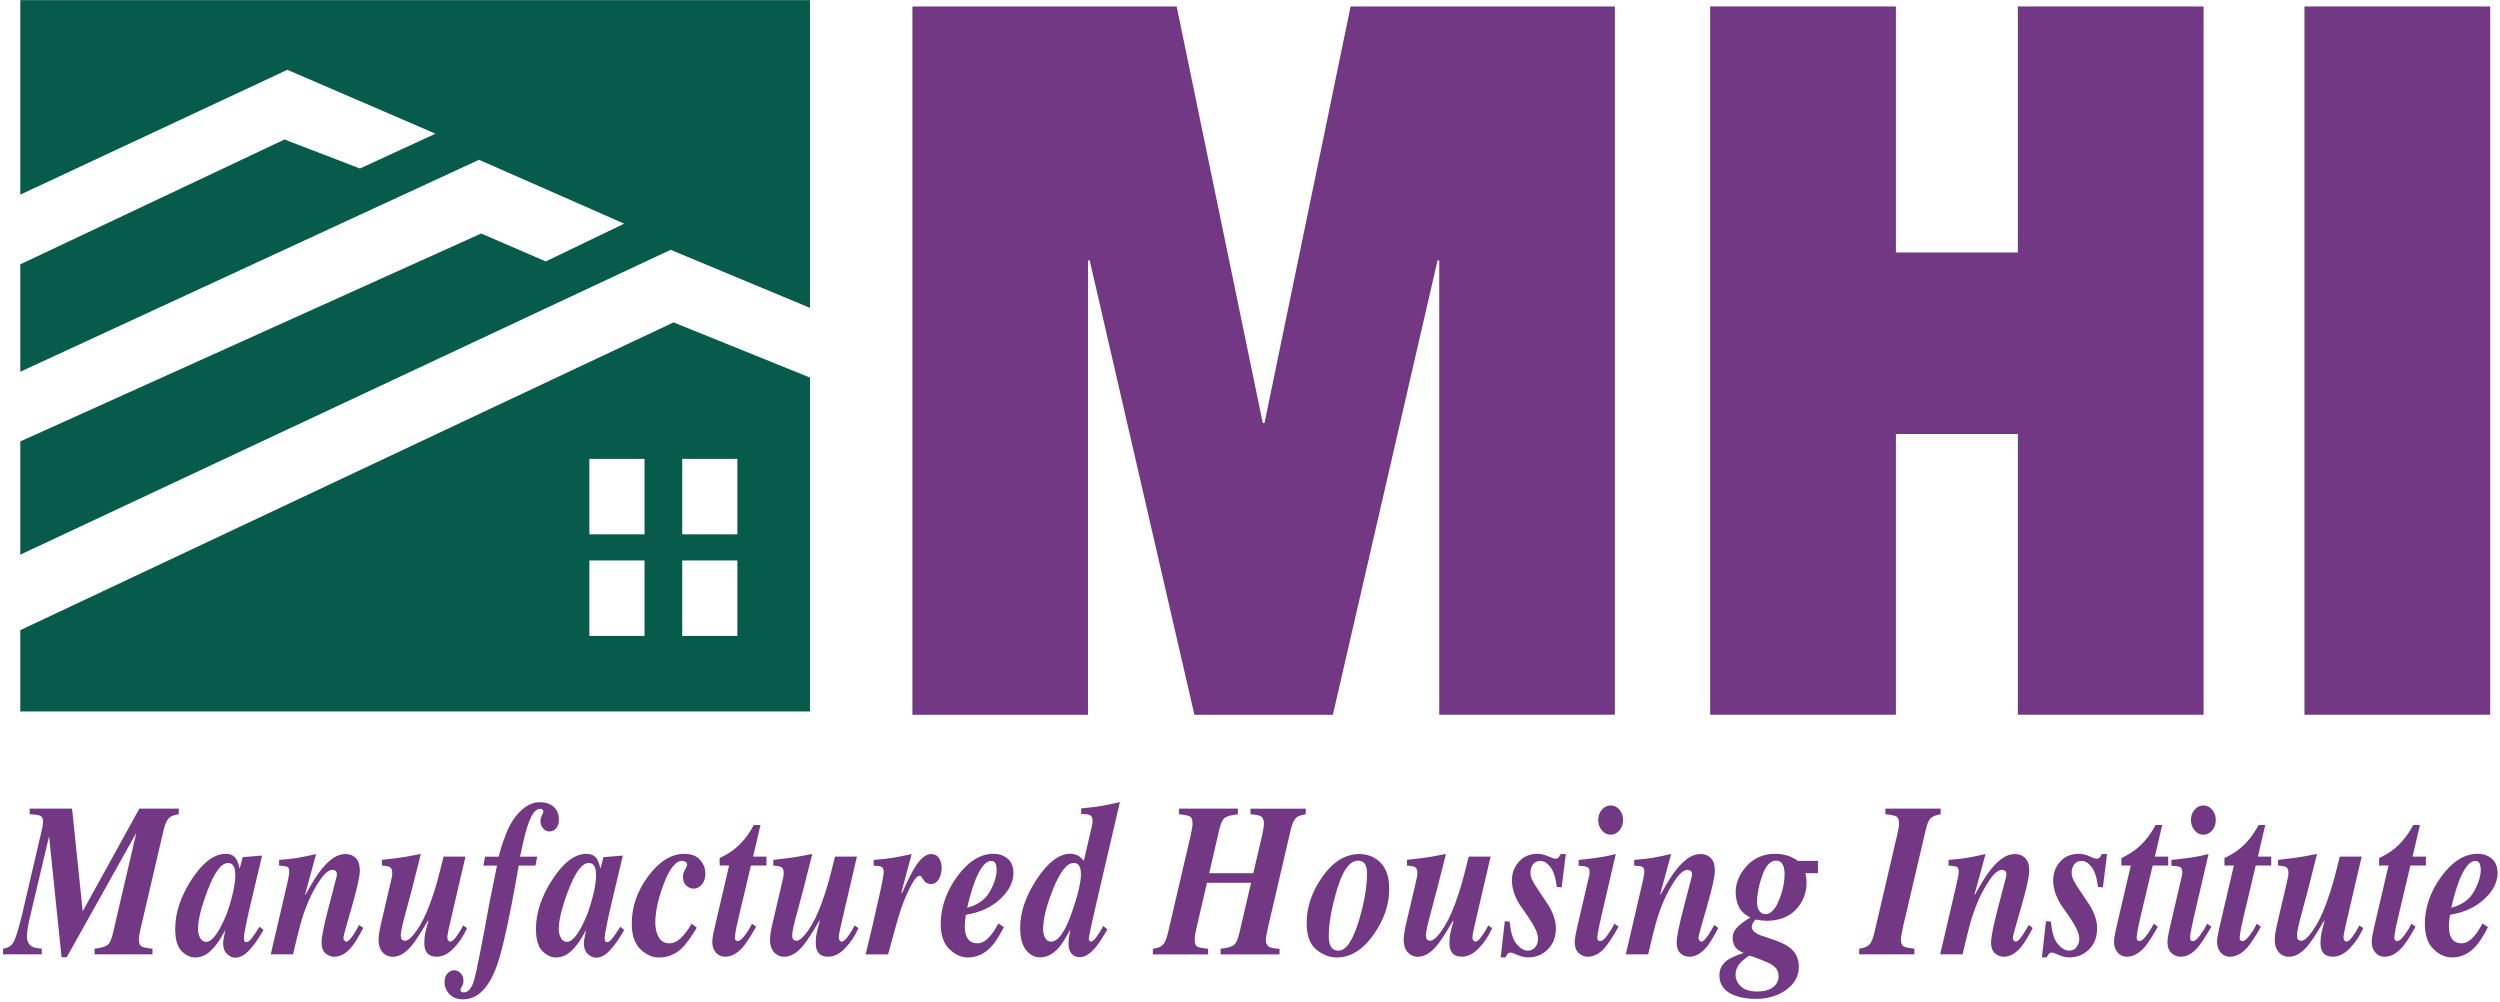 <svg width="616" height="247" viewBox="0 0 616 247" fill="none" xmlns="http://www.w3.org/2000/svg">
<path d="M5 0.03H199.58V75.86L165.24 61.55L5 136.67V108.77L118.55 57.54L134.48 64.41L153.8 55.11L118.03 39.37L5 91.6V65.13L70.1 34.37L88.7 41.52L107.3 32.94L70.81 17.2L5 47.96V0.03Z" fill="#065B4A"/>
<path d="M165.96 79.44L5 155.27V175.3H199.58V93.03L165.96 79.44ZM158.81 156.7H145.22V138.1H158.81V156.7ZM158.81 131.66H145.22V113.06H158.81V131.66ZM181.7 156.7H168.1V138.1H181.69V156.7H181.7ZM181.7 131.66H168.1V113.06H181.69V131.66H181.7Z" fill="#065B4A"/>
<path d="M224.82 176.11V1.59H289.93L311.15 104.25H311.57L332.79 1.59H397.9V176.11H354.63V64.17H354.21L328.42 176.12H294.3L268.5 64.17H268.08V176.12H224.82V176.11Z" fill="#723884"/>
<path d="M421.39 176.11V1.59H467.15V62.21H497.2V1.59H542.96V176.11H497.2V106.94H467.15V176.11H421.39Z" fill="#723884"/>
<path d="M567.82 176.11V1.59H613.58V176.11H567.82Z" fill="#723884"/>
<path d="M0.75 233.77C1.93 233.6 2.77 233.08 3.29 232.21C3.81 231.35 4.51 229.13 5.39 225.57L10.05 205.58C10.22 204.9 10.36 204.3 10.46 203.79C10.56 203.27 10.61 202.82 10.61 202.44C10.61 201.69 10.38 201.21 9.93 201.01C9.48 200.81 8.6 200.68 7.31 200.63V199.24H17.76L20.38 224.55L34.34 199.24H44.05V200.63C43.01 200.79 42.28 201.03 41.86 201.36C41.21 201.88 40.7 202.9 40.34 204.4L34.71 228.55C34.58 229.07 34.46 229.61 34.36 230.15C34.26 230.69 34.22 231.15 34.22 231.51C34.22 232.4 34.44 232.96 34.88 233.2C35.32 233.44 36.22 233.62 37.57 233.76V235.15H23.29V233.76C24.82 233.59 25.87 233.29 26.45 232.88C27.02 232.47 27.49 231.48 27.84 229.91L33.59 205.21L16.44 235.86H15.17L12.09 206.07L7.48 225.56C7.24 226.56 7.06 227.38 6.94 228.05C6.73 229.13 6.63 230 6.63 230.64C6.63 231.9 7.05 232.76 7.9 233.23C8.38 233.51 9.17 233.68 10.29 233.75V235.14H0.75V233.77Z" fill="#723884"/>
<path d="M47.18 216.76C49.94 212.51 52.75 210.39 55.61 210.39C56.77 210.39 57.62 210.79 58.17 211.6C58.5 212.09 58.79 212.91 59.04 214.06L59.81 211.2L64.58 210.81L61.6 223.37C61.18 225.15 60.87 226.52 60.7 227.46C60.3 229.26 60.1 230.54 60.1 231.31C60.1 231.62 60.16 231.84 60.28 231.97C60.4 232.09 60.53 232.15 60.68 232.15C60.95 232.15 61.21 232.03 61.46 231.8C61.71 231.56 62 231.23 62.31 230.79C62.46 230.6 62.71 230.24 63.07 229.7C63.43 229.17 63.72 228.72 63.96 228.35L64.92 229.16C63.69 231.29 62.51 232.96 61.38 234.17C60.26 235.38 59.12 235.98 57.98 235.98C57.28 235.98 56.6 235.67 55.95 235.06C55.3 234.45 54.97 233.55 54.97 232.36C54.97 231.91 55.16 230.8 55.55 229.03C55.61 228.96 55.55 229.08 55.38 229.4C55.21 229.71 54.94 230.18 54.59 230.79C53.79 232.22 52.84 233.44 51.75 234.43C50.66 235.43 49.44 235.92 48.1 235.92C46.9 235.92 45.77 235.39 44.73 234.32C43.69 233.25 43.17 231.45 43.17 228.89C43.17 224.95 44.5 220.9 47.18 216.76ZM57.75 213.85C57.47 213.05 56.94 212.64 56.17 212.64C54.52 212.64 52.83 214.94 51.09 219.54C49.56 223.61 48.79 226.73 48.79 228.9C48.79 229.76 48.97 230.5 49.34 231.13C49.7 231.76 50.18 232.07 50.78 232.07C52.3 232.09 54.01 229.73 55.93 224.99C57.3 221.02 57.98 217.88 57.98 215.55C57.97 214.85 57.9 214.28 57.75 213.85Z" fill="#723884"/>
<path d="M66.71 235.16L70.7 218.01C70.86 217.31 70.98 216.76 71.06 216.36C71.21 215.61 71.28 215.08 71.28 214.79C71.28 214.14 71.11 213.74 70.77 213.58C70.43 213.42 69.77 213.33 68.78 213.29V211.87C70.67 211.73 72.14 211.57 73.19 211.4C74.24 211.23 75.81 210.9 77.89 210.43L75.18 220.37L75.3 220.45C75.23 220.54 75.67 219.74 76.65 218.05C77.62 216.36 78.55 215 79.43 213.95C80.3 212.88 81.21 212.03 82.16 211.39C83.11 210.75 84.11 210.43 85.16 210.43C86.13 210.43 86.96 210.75 87.64 211.4C88.32 212.05 88.66 213.1 88.66 214.57C88.66 215.93 87.99 218.94 86.65 223.59C85.29 228.22 84.62 230.7 84.62 231.04C84.62 231.35 84.7 231.59 84.87 231.76C85.03 231.93 85.2 232.01 85.36 232.01C85.76 232.01 86.36 231.42 87.14 230.23C87.56 229.6 88.01 228.82 88.5 227.9L89.5 228.66C88.38 230.81 87.44 232.36 86.66 233.3C85.31 234.93 83.88 235.74 82.37 235.74C81.56 235.74 80.84 235.46 80.19 234.9C79.55 234.34 79.23 233.46 79.23 232.25C79.23 231.48 79.39 230.36 79.7 228.89C80.01 227.42 80.37 225.91 80.77 224.35L82.86 216.33C82.9 216.14 82.94 215.97 82.97 215.83C83 215.69 83.01 215.55 83.01 215.41C83.01 215.01 82.9 214.73 82.67 214.57C82.44 214.41 82.19 214.33 81.93 214.33C81 214.33 79.97 215.18 78.83 216.89C77.69 218.59 76.76 220.29 76.04 221.99C75.26 223.83 74.6 225.69 74.08 227.57C73.56 229.46 72.93 231.98 72.21 235.15H66.71V235.16Z" fill="#723884"/>
<path d="M93.48 229.58C93.61 228.79 93.76 228.07 93.93 227.4L96.31 217.2C96.43 216.75 96.52 216.35 96.57 216.02C96.62 215.69 96.65 215.36 96.65 215.02C96.65 214.34 96.46 213.89 96.08 213.67C95.7 213.45 95.04 213.33 94.1 213.29V211.87C97.23 211.54 99.57 211.21 101.14 210.9C102.7 210.59 103.55 210.43 103.69 210.43L101.62 218.64L99.42 226.9C99.32 227.28 99.2 227.79 99.06 228.42C98.85 229.36 98.75 230.06 98.75 230.52C98.75 230.96 98.84 231.28 99.03 231.49C99.22 231.7 99.48 231.8 99.81 231.8C100.53 231.8 101.48 230.97 102.66 229.3C103.84 227.63 104.94 225.41 105.97 222.63C106.64 220.83 107.23 218.99 107.75 217.12C108.09 215.88 108.61 213.86 109.3 211.06H114.7L112.96 218.51C112.89 218.79 112.58 220.11 112.04 222.48C111.49 224.85 111.17 226.27 111.05 226.74C110.83 227.67 110.63 228.53 110.47 229.32C110.31 230.12 110.22 230.66 110.22 230.96C110.22 231.29 110.29 231.55 110.43 231.73C110.57 231.91 110.75 232.01 110.95 232.01C111.43 232.01 112.07 231.4 112.87 230.17C113.33 229.49 113.75 228.77 114.12 228.02L115.08 228.7C114.2 230.64 113.09 232.3 111.76 233.67C110.43 235.04 109.06 235.73 107.64 235.73C106.39 235.73 105.53 235.33 105.04 234.52C104.71 233.98 104.55 233.26 104.55 232.37C104.55 231.51 104.61 230.78 104.73 230.18C104.85 229.58 105.12 228.48 105.56 226.89L105.45 226.84C103.61 229.99 102.24 232.08 101.33 233.13C99.84 234.88 98.32 235.75 96.75 235.75C95.99 235.75 95.32 235.52 94.74 235.07C93.77 234.35 93.28 233.14 93.28 231.43C93.28 230.99 93.35 230.36 93.48 229.58Z" fill="#723884"/>
<path d="M110.76 244.97C109.95 244.13 109.54 243.12 109.54 241.93C109.54 241.07 109.78 240.38 110.26 239.86C110.74 239.34 111.29 239.07 111.9 239.07C112.5 239.07 113.03 239.31 113.5 239.79C113.97 240.27 114.2 240.92 114.2 241.74C114.2 242.18 114.08 242.61 113.83 243.04C113.58 243.47 113.46 243.76 113.46 243.92C113.46 244.11 113.54 244.26 113.69 244.37C113.85 244.48 114.04 244.53 114.26 244.53C115.41 244.53 116.28 243.46 116.87 241.32C117.46 239.2 118.7 232.96 120.58 222.6L122.46 213.28H119.1L119.53 211.08H122.9C123.17 209.75 123.74 207.95 124.61 205.67C125.48 203.39 126.59 201.55 127.94 200.15C129.57 198.49 131.25 197.66 132.98 197.66C134.36 197.66 135.5 198.03 136.38 198.76C137.26 199.49 137.71 200.59 137.71 202.04C137.71 202.9 137.48 203.58 137.03 204.1C136.58 204.62 136.04 204.87 135.41 204.87C134.8 204.87 134.27 204.62 133.83 204.11C133.38 203.61 133.16 203.01 133.16 202.34C133.16 201.87 133.28 201.39 133.53 200.89C133.78 200.39 133.9 200.1 133.9 200.02C133.9 199.9 133.85 199.74 133.74 199.55C133.62 199.38 133.41 199.29 133.12 199.29C132.29 199.29 131.53 199.97 130.86 201.33C130.18 202.69 129.56 204.68 128.98 207.29L128.13 211.08H132.36L131.94 213.28H127.81C125.63 225.83 123.83 234.06 122.42 237.98C120.43 243.49 117.65 246.24 114.08 246.24C112.68 246.23 111.57 245.81 110.76 244.97Z" fill="#723884"/>
<path d="M136.07 216.76C138.83 212.51 141.64 210.39 144.5 210.39C145.66 210.39 146.51 210.79 147.06 211.6C147.39 212.09 147.68 212.91 147.93 214.06L148.7 211.2L153.47 210.81L150.49 223.37C150.07 225.15 149.76 226.52 149.59 227.46C149.19 229.26 148.99 230.54 148.99 231.31C148.99 231.62 149.05 231.84 149.17 231.97C149.29 232.09 149.42 232.15 149.57 232.15C149.84 232.15 150.1 232.03 150.35 231.8C150.6 231.56 150.89 231.23 151.2 230.79C151.35 230.6 151.6 230.24 151.96 229.7C152.32 229.17 152.61 228.72 152.85 228.35L153.81 229.16C152.58 231.29 151.4 232.96 150.27 234.17C149.15 235.38 148.01 235.98 146.87 235.98C146.17 235.98 145.49 235.67 144.84 235.06C144.19 234.45 143.86 233.55 143.86 232.36C143.86 231.91 144.05 230.8 144.44 229.03C144.5 228.96 144.44 229.08 144.27 229.4C144.1 229.71 143.83 230.18 143.48 230.79C142.68 232.22 141.73 233.44 140.64 234.43C139.55 235.43 138.33 235.92 136.99 235.92C135.79 235.92 134.66 235.39 133.62 234.32C132.58 233.25 132.06 231.45 132.06 228.89C132.06 224.95 133.39 220.9 136.07 216.76ZM146.64 213.85C146.36 213.05 145.83 212.64 145.06 212.64C143.41 212.64 141.72 214.94 139.98 219.54C138.45 223.61 137.68 226.73 137.68 228.9C137.68 229.76 137.86 230.5 138.23 231.13C138.59 231.76 139.07 232.07 139.67 232.07C141.19 232.09 142.9 229.73 144.82 224.99C146.19 221.02 146.87 217.88 146.87 215.55C146.86 214.85 146.79 214.28 146.64 213.85Z" fill="#723884"/>
<path d="M159.7 215.92C162.44 212.23 165.41 210.39 168.62 210.39C170.33 210.39 171.62 210.88 172.49 211.87C173.36 212.86 173.8 213.97 173.8 215.21C173.8 216.36 173.51 217.28 172.93 217.95C172.35 218.62 171.67 218.96 170.88 218.96C170.29 218.96 169.7 218.72 169.14 218.24C168.57 217.76 168.29 217.05 168.29 216.1C168.29 215.72 168.32 215.42 168.39 215.21C168.46 215 168.6 214.68 168.83 214.24L169.03 213.85C169.13 213.66 169.2 213.51 169.24 213.4C169.28 213.29 169.3 213.18 169.3 213.06C169.3 212.76 169.18 212.53 168.94 212.37C168.7 212.2 168.42 212.12 168.09 212.12C166.45 212.12 164.9 214.11 163.43 218.1C162.12 221.65 161.47 224.72 161.47 227.33C161.47 228.52 161.66 229.55 162.05 230.42C162.63 231.77 163.58 232.44 164.91 232.44C165.89 232.44 166.83 232.02 167.73 231.17C168.63 230.32 169.53 229.13 170.42 227.59L171.69 228.59C170.22 231 169.01 232.67 168.05 233.6C166.43 235.16 164.54 235.93 162.38 235.93C160.74 235.93 159.22 235.25 157.8 233.88C156.38 232.52 155.67 230.42 155.67 227.59C155.66 223.44 157.01 219.55 159.7 215.92Z" fill="#723884"/>
<path d="M175.66 230.63C175.76 230.04 175.95 229.11 176.25 227.85L179.65 213.27H177.32V211.43C178.83 210.71 180.11 209.93 181.14 209.07C182.97 207.57 184.5 205.64 185.73 203.28H187.38L185.57 211.07H188.85V213.27H185.03L182.08 225.72C181.82 226.82 181.61 227.74 181.46 228.47C181.21 229.73 181.08 230.59 181.08 231.07C181.08 231.4 181.17 231.62 181.34 231.73C181.51 231.83 181.66 231.89 181.78 231.89C182.21 231.89 182.77 231.45 183.44 230.58C184.12 229.71 184.74 228.71 185.3 227.59L186.3 228.35C184.94 230.76 183.86 232.44 183.04 233.38C181.65 234.95 180.19 235.74 178.63 235.74C177.74 235.74 176.99 235.39 176.39 234.7C175.79 234.01 175.5 233.13 175.5 232.07C175.52 231.7 175.57 231.22 175.66 230.63Z" fill="#723884"/>
<path d="M189.93 229.58C190.06 228.79 190.21 228.07 190.38 227.4L192.76 217.2C192.88 216.75 192.97 216.35 193.02 216.02C193.07 215.69 193.1 215.36 193.1 215.02C193.1 214.34 192.91 213.89 192.53 213.67C192.15 213.45 191.49 213.33 190.55 213.29V211.87C193.68 211.54 196.02 211.21 197.59 210.9C199.15 210.59 200 210.43 200.14 210.43L198.07 218.64L195.87 226.9C195.77 227.28 195.65 227.79 195.51 228.42C195.3 229.36 195.2 230.06 195.2 230.52C195.2 230.96 195.29 231.28 195.48 231.49C195.67 231.7 195.93 231.8 196.26 231.8C196.98 231.8 197.93 230.97 199.11 229.3C200.29 227.63 201.39 225.41 202.42 222.63C203.09 220.83 203.68 218.99 204.2 217.12C204.54 215.88 205.06 213.86 205.75 211.06H211.15L209.41 218.51C209.34 218.79 209.03 220.11 208.49 222.48C207.94 224.85 207.62 226.27 207.5 226.74C207.28 227.67 207.08 228.53 206.92 229.32C206.76 230.12 206.67 230.66 206.67 230.96C206.67 231.29 206.74 231.55 206.88 231.73C207.02 231.91 207.2 232.01 207.4 232.01C207.88 232.01 208.52 231.4 209.32 230.17C209.78 229.49 210.2 228.77 210.57 228.02L211.53 228.7C210.65 230.64 209.54 232.3 208.21 233.67C206.88 235.04 205.51 235.73 204.09 235.73C202.84 235.73 201.98 235.33 201.49 234.52C201.16 233.98 201 233.26 201 232.37C201 231.51 201.06 230.78 201.18 230.18C201.3 229.58 201.57 228.48 202.01 226.89L201.9 226.84C200.06 229.99 198.69 232.08 197.78 233.13C196.29 234.88 194.77 235.75 193.2 235.75C192.44 235.75 191.77 235.52 191.19 235.07C190.22 234.35 189.73 233.14 189.73 231.43C189.73 230.99 189.8 230.36 189.93 229.58Z" fill="#723884"/>
<path d="M213.29 235.16C214.55 230.04 215.57 225.63 216.37 221.95C217.29 217.98 217.75 215.62 217.75 214.87C217.75 214.21 217.56 213.78 217.19 213.59C216.82 213.4 216.18 213.3 215.27 213.3V211.88C217.22 211.74 218.86 211.56 220.2 211.33C221.07 211.19 222.54 210.89 224.63 210.44L222.09 219.96L222.29 220.01C223.6 217.04 224.65 214.93 225.43 213.69C226.81 211.52 228.14 210.44 229.42 210.44C230.31 210.44 230.97 210.79 231.39 211.49C231.81 212.19 232.03 212.97 232.03 213.82C232.03 214.85 231.8 215.78 231.33 216.6C230.86 217.42 230.21 217.83 229.38 217.83C229.01 217.83 228.66 217.74 228.34 217.57C228.02 217.4 227.75 217.13 227.53 216.78L227.11 216.15C227.04 216.04 226.96 215.96 226.88 215.89C226.8 215.82 226.69 215.79 226.56 215.79C225.98 215.79 225.22 216.72 224.28 218.57C223.34 220.42 222.55 222.31 221.92 224.23C221.47 225.56 220.92 227.45 220.27 229.89C219.62 232.34 219.13 234.09 218.82 235.16H213.29Z" fill="#723884"/>
<path d="M235.8 216.04C238.54 212.27 241.54 210.38 244.81 210.38C246.22 210.38 247.39 210.79 248.32 211.61C249.25 212.43 249.71 213.59 249.71 215.09C249.71 217.36 248.62 219.5 246.45 221.53C244.28 223.55 241.46 224.85 237.99 225.4C237.9 225.94 237.83 226.45 237.79 226.92C237.74 227.39 237.72 227.78 237.72 228.07C237.72 229.17 237.85 230.04 238.12 230.67C238.6 231.84 239.51 232.43 240.86 232.43C241.96 232.43 243.05 231.77 244.14 230.44C244.72 229.74 245.34 228.77 246.01 227.53L247.35 228.45C246.2 230.7 245.13 232.36 244.11 233.4C242.5 235.08 240.62 235.92 238.46 235.92C236.85 235.92 235.34 235.23 233.92 233.86C232.5 232.49 231.79 230.4 231.79 227.59C231.83 223.54 233.16 219.69 235.8 216.04ZM245.29 212.78C245.1 212.35 244.75 212.14 244.24 212.14C243.17 212.14 242.12 213.15 241.08 215.17C240.05 217.19 239.13 220.03 238.32 223.67C240.95 222.97 242.82 221.63 243.92 219.64C245.02 217.65 245.57 215.88 245.57 214.33C245.58 213.73 245.48 213.21 245.29 212.78Z" fill="#723884"/>
<path d="M265.9 210.99C266.26 211.24 266.64 211.61 267.06 212.12L269.1 203.27C269.14 203.09 269.17 202.92 269.19 202.74C269.2 202.56 269.21 202.4 269.21 202.24C269.21 201.61 269.05 201.18 268.72 200.95C268.39 200.72 267.93 200.61 267.34 200.61H266.4V199.19L268.36 198.98C269.89 198.82 271.06 198.67 271.89 198.51C272.72 198.35 274.07 198.06 275.94 197.64L270.88 219.37C270.48 221.07 269.94 223.39 269.28 226.36C268.61 229.32 268.28 230.95 268.28 231.25C268.28 231.51 268.34 231.7 268.45 231.83C268.56 231.95 268.7 232.01 268.86 232.01C269.2 232.01 269.67 231.58 270.28 230.71C270.88 229.85 271.41 228.99 271.85 228.15L272.85 229.01C271.64 231.11 270.66 232.6 269.9 233.49C268.57 235.06 267.28 235.85 266.03 235.85C265.37 235.85 264.82 235.66 264.35 235.27C263.62 234.69 263.26 233.71 263.26 232.33C263.26 232.1 263.3 231.71 263.38 231.14C263.46 230.57 263.58 229.86 263.73 229C262.63 231.1 261.68 232.6 260.88 233.51C259.48 235.1 257.94 235.9 256.25 235.9C254.91 235.9 253.77 235.29 252.81 234.08C251.85 232.87 251.37 231.04 251.37 228.61C251.37 224.78 252.72 220.81 255.43 216.68C258.2 212.47 260.97 210.36 263.75 210.36C264.57 210.39 265.29 210.59 265.9 210.99ZM257.55 231.14C257.9 231.73 258.37 232.02 258.96 232.02C260.76 232.02 262.5 229.53 264.2 224.55C265.63 220.41 266.34 217.37 266.34 215.43C266.34 214.75 266.27 214.2 266.12 213.78C265.84 213.01 265.32 212.63 264.56 212.63C262.87 212.63 261.14 214.85 259.39 219.29C257.82 223.26 257.03 226.45 257.03 228.86C257.02 229.79 257.2 230.55 257.55 231.14Z" fill="#723884"/>
<path d="M284.06 233.77C285.22 233.61 286.04 233.29 286.53 232.8C287.01 232.31 287.43 231.35 287.77 229.92L293.38 205.85C293.5 205.29 293.61 204.75 293.7 204.22C293.8 203.7 293.84 203.26 293.84 202.91C293.84 202 293.63 201.43 293.22 201.19C292.8 200.95 291.9 200.77 290.52 200.63V199.24H305V200.63C303.41 200.82 302.34 201.11 301.79 201.51C301.24 201.9 300.78 202.9 300.41 204.49L297.95 215.16H308.81L310.98 205.85C311.11 205.24 311.22 204.68 311.3 204.19C311.39 203.69 311.43 203.27 311.43 202.92C311.43 201.98 311.13 201.36 310.54 201.06C310.15 200.87 309.35 200.73 308.12 200.64V199.25H321.73V200.64C320.67 200.8 319.94 201.04 319.52 201.37C318.88 201.91 318.38 202.95 318.03 204.49L312.42 228.57L312.04 230.43C311.97 230.83 311.92 231.08 311.91 231.18C311.89 231.28 311.89 231.39 311.89 231.53C311.89 232.45 312.22 233.07 312.89 233.39C313.29 233.58 314.09 233.71 315.28 233.78V235.17H300.76V233.78C302.35 233.59 303.43 233.3 303.98 232.9C304.54 232.51 305 231.52 305.37 229.93L308.26 217.52H297.4L294.83 228.57C294.65 229.4 294.53 229.99 294.47 230.34C294.41 230.69 294.38 231.12 294.38 231.62C294.38 232.47 294.58 233 294.98 233.23C295.38 233.46 296.28 233.64 297.68 233.77V235.16H284.07V233.77H284.06Z" fill="#723884"/>
<path d="M339.1 211.67C341.24 213.1 342.31 215.54 342.31 218.98C342.31 222.79 341.08 226.49 338.61 230.07C335.92 233.97 332.84 235.92 329.37 235.92C327.6 235.92 325.92 235.27 324.34 233.98C322.76 232.69 321.96 230.5 321.96 227.43C321.96 223.6 323.19 219.9 325.64 216.31C328.33 212.4 331.43 210.44 334.94 210.44C336.5 210.44 337.89 210.85 339.1 211.67ZM327.7 232.75C328.07 233.75 328.77 234.24 329.8 234.24C331.7 234.24 333.41 231.67 334.93 226.53C336.19 222.21 336.83 218.48 336.83 215.34C336.83 214.5 336.74 213.85 336.56 213.37C336.22 212.5 335.58 212.06 334.64 212.06C332.45 212.06 330.62 214.79 329.13 220.24C327.98 224.38 327.41 227.83 327.41 230.57C327.41 231.5 327.51 232.23 327.7 232.75Z" fill="#723884"/>
<path d="M346.07 229.58C346.2 228.79 346.35 228.07 346.52 227.4L348.9 217.2C349.02 216.75 349.11 216.35 349.16 216.02C349.21 215.69 349.24 215.36 349.24 215.02C349.24 214.34 349.05 213.89 348.67 213.67C348.29 213.45 347.63 213.33 346.69 213.29V211.87C349.82 211.54 352.16 211.21 353.73 210.9C355.29 210.59 356.14 210.43 356.28 210.43L354.21 218.64L352.01 226.9C351.91 227.28 351.79 227.79 351.65 228.42C351.44 229.36 351.34 230.06 351.34 230.52C351.34 230.96 351.43 231.28 351.62 231.49C351.81 231.7 352.07 231.8 352.4 231.8C353.12 231.8 354.07 230.97 355.25 229.3C356.43 227.63 357.53 225.41 358.56 222.63C359.22 220.83 359.82 218.99 360.34 217.12C360.68 215.88 361.2 213.86 361.89 211.06H367.29L365.55 218.51C365.48 218.79 365.17 220.11 364.63 222.48C364.08 224.85 363.76 226.27 363.64 226.74C363.42 227.67 363.22 228.53 363.06 229.32C362.9 230.12 362.81 230.66 362.81 230.96C362.81 231.29 362.88 231.55 363.02 231.73C363.16 231.91 363.34 232.01 363.54 232.01C364.02 232.01 364.66 231.4 365.46 230.17C365.92 229.49 366.34 228.77 366.71 228.02L367.67 228.7C366.79 230.64 365.68 232.3 364.35 233.67C363.02 235.04 361.65 235.73 360.23 235.73C358.98 235.73 358.12 235.33 357.63 234.52C357.3 233.98 357.14 233.26 357.14 232.37C357.14 231.51 357.2 230.78 357.32 230.18C357.44 229.58 357.71 228.48 358.15 226.89L358.04 226.84C356.2 229.99 354.83 232.08 353.92 233.13C352.43 234.88 350.91 235.75 349.34 235.75C348.58 235.75 347.91 235.52 347.33 235.07C346.36 234.35 345.87 233.14 345.87 231.43C345.87 230.99 345.93 230.36 346.07 229.58Z" fill="#723884"/>
<path d="M370.79 226.98L371.99 227.08C372.21 229.72 372.79 231.57 373.71 232.64C374.63 233.71 375.54 234.24 376.43 234.24C377.2 234.24 377.82 233.95 378.28 233.38C378.74 232.8 378.97 232.12 378.97 231.34C378.97 230.62 378.77 229.84 378.36 228.98C377.95 228.12 377.47 227.3 376.92 226.49L375.22 224C374.48 223.06 373.84 221.96 373.32 220.7C372.8 219.44 372.54 218.19 372.54 216.93C372.54 215.15 373.11 213.61 374.26 212.32C375.4 211.03 376.95 210.38 378.91 210.38C379.71 210.38 380.56 210.58 381.45 210.98C382.34 211.38 382.93 211.58 383.21 211.58C383.57 211.58 383.83 211.48 384.01 211.29C384.19 211.1 384.35 210.82 384.5 210.45H385.82L384.79 218.66L383.59 218.53C383.31 216.26 382.78 214.62 382.01 213.63C381.24 212.63 380.43 212.14 379.57 212.14C378.72 212.14 378.09 212.44 377.69 213.03C377.29 213.62 377.1 214.28 377.1 214.99C377.1 215.62 377.25 216.23 377.54 216.84C377.83 217.45 378.39 218.36 379.23 219.6L381.47 222.95C381.96 223.68 382.4 224.57 382.79 225.61C383.18 226.65 383.37 227.68 383.37 228.71C383.37 230.88 382.71 232.62 381.38 233.93C380.05 235.25 378.44 235.91 376.53 235.91C375.73 235.91 374.86 235.71 373.95 235.31C373.03 234.91 372.48 234.71 372.29 234.71C371.92 234.71 371.63 234.83 371.44 235.07C371.25 235.31 371.09 235.59 370.97 235.91H369.77L370.79 226.98Z" fill="#723884"/>
<path d="M388.29 230C388.39 229.46 388.55 228.74 388.76 227.85L391.57 215.79C391.6 215.65 391.63 215.51 391.65 215.37C391.67 215.23 391.68 215.1 391.68 214.98C391.68 214.26 391.49 213.82 391.1 213.64C390.71 213.47 390.01 213.35 388.98 213.3V211.88C389.84 211.81 391.08 211.67 392.71 211.45C394.34 211.23 395.5 211.04 396.18 210.89L398.13 210.44L394.58 225.72C394.28 227.03 394.08 227.94 393.98 228.45C393.71 229.74 393.58 230.58 393.58 230.97C393.58 231.35 393.65 231.6 393.8 231.72C393.95 231.83 394.11 231.89 394.29 231.89C394.75 231.89 395.33 231.43 396.01 230.5C396.7 229.57 397.3 228.6 397.82 227.59L398.82 228.35C397.33 230.92 396.19 232.65 395.4 233.54C394.1 235.01 392.72 235.74 391.24 235.74C390.41 235.74 389.66 235.44 389 234.84C388.34 234.24 388.01 233.32 388.01 232.07C388.02 231.63 388.11 230.94 388.29 230ZM399.03 199.51C399.62 200.21 399.92 201.06 399.92 202.05C399.92 203.05 399.62 203.9 399.03 204.61C398.43 205.32 397.71 205.67 396.87 205.67C396.02 205.67 395.3 205.32 394.7 204.61C394.1 203.9 393.8 203.05 393.8 202.05C393.8 201.05 394.1 200.21 394.7 199.51C395.3 198.81 396.03 198.46 396.87 198.46C397.72 198.46 398.44 198.81 399.03 199.51Z" fill="#723884"/>
<path d="M400.59 235.16L404.58 218.01C404.74 217.31 404.86 216.76 404.94 216.36C405.09 215.61 405.16 215.08 405.16 214.79C405.16 214.14 404.99 213.74 404.65 213.58C404.31 213.42 403.65 213.33 402.66 213.29V211.87C404.55 211.73 406.02 211.57 407.07 211.4C408.12 211.23 409.69 210.9 411.77 210.43L409.06 220.37L409.18 220.45C409.11 220.54 409.55 219.74 410.53 218.05C411.5 216.36 412.43 215 413.31 213.95C414.18 212.88 415.09 212.03 416.04 211.39C416.99 210.75 417.99 210.43 419.04 210.43C420.01 210.43 420.84 210.75 421.52 211.4C422.2 212.05 422.54 213.1 422.54 214.57C422.54 215.93 421.87 218.94 420.53 223.59C419.17 228.22 418.5 230.7 418.5 231.04C418.5 231.35 418.58 231.59 418.75 231.76C418.91 231.93 419.08 232.01 419.24 232.01C419.64 232.01 420.24 231.42 421.03 230.23C421.45 229.6 421.9 228.82 422.39 227.9L423.39 228.66C422.27 230.81 421.33 232.36 420.55 233.3C419.2 234.93 417.77 235.74 416.26 235.74C415.45 235.74 414.73 235.46 414.09 234.9C413.45 234.34 413.13 233.46 413.13 232.25C413.13 231.48 413.29 230.36 413.6 228.89C413.91 227.42 414.27 225.91 414.67 224.35L416.76 216.33C416.8 216.14 416.84 215.97 416.87 215.83C416.9 215.69 416.91 215.55 416.91 215.41C416.91 215.01 416.79 214.73 416.57 214.57C416.34 214.41 416.09 214.33 415.83 214.33C414.9 214.33 413.87 215.18 412.73 216.89C411.59 218.59 410.66 220.29 409.94 221.99C409.16 223.83 408.5 225.69 407.98 227.57C407.46 229.46 406.83 231.98 406.11 235.15H400.59V235.16Z" fill="#723884"/>
<path d="M427.95 233.77C427.27 233.11 426.92 232.22 426.92 231.12C426.92 230.23 427.23 229.42 427.86 228.69C428.48 227.96 429.63 227.08 431.3 226.03C430.07 225.51 429.15 224.71 428.56 223.64C427.97 222.57 427.67 221.29 427.67 219.79C427.67 217.54 428.57 215.4 430.37 213.39C432.17 211.38 434.54 210.38 437.49 210.38C439.02 210.38 440.36 210.67 441.52 211.25C442.67 211.83 443.12 212.11 442.85 212.11H447.94V215.15H444.86C444.95 215.6 445.02 216 445.06 216.33C445.11 216.66 445.13 217.04 445.13 217.46C445.13 220.05 444.26 222.26 442.53 224.11C440.8 225.95 438.36 226.88 435.22 226.88C434.54 226.88 433.72 226.78 432.77 226.59C432.53 226.59 432.28 226.81 432.02 227.25C431.76 227.69 431.63 228.06 431.63 228.38C431.63 228.96 431.99 229.47 432.72 229.93C433.06 230.16 433.48 230.36 433.97 230.53L436.4 231.34C438.53 232.06 440.04 232.76 440.93 233.44C442.46 234.59 443.23 236.18 443.23 238.21C443.23 240.48 442.21 242.37 440.17 243.87C438.13 245.37 435.6 246.12 432.58 246.12C430.6 246.12 428.88 245.84 427.43 245.28C424.92 244.34 423.66 242.68 423.66 240.3C423.66 238.76 424.33 237.51 425.67 236.55C426.41 236.03 427.73 235.44 429.62 234.79C428.86 234.48 428.31 234.14 427.95 233.77ZM437.58 238.54C437.14 238.05 436.54 237.62 435.78 237.26C435.26 237.02 434.42 236.67 433.27 236.22C432.12 235.77 431.43 235.55 431.21 235.55C431.21 235.29 430.61 235.66 429.42 236.68C428.23 237.69 427.64 238.87 427.64 240.22C427.64 241.06 427.92 241.83 428.47 242.53C429.38 243.72 430.88 244.31 432.98 244.31C434.63 244.31 435.92 243.96 436.85 243.26C437.78 242.56 438.24 241.66 438.24 240.56C438.23 239.71 438.01 239.03 437.58 238.54ZM438.33 221.84C439.26 219.56 439.72 217.39 439.72 215.31C439.72 214.37 439.56 213.59 439.23 212.98C438.9 212.37 438.37 212.06 437.62 212.06C436.21 212.06 435.07 213.28 434.22 215.72C433.36 218.16 432.94 220.34 432.94 222.26C432.94 223.24 433.13 223.98 433.52 224.48C433.91 224.99 434.4 225.24 434.99 225.24C436.29 225.25 437.4 224.11 438.33 221.84Z" fill="#723884"/>
<path d="M458.12 233.77C459.21 233.61 460.01 233.3 460.53 232.83C461.05 232.36 461.48 231.4 461.82 229.94L467.43 205.85C467.59 205.17 467.72 204.6 467.8 204.13C467.88 203.67 467.92 203.26 467.92 202.91C467.92 202 467.7 201.43 467.27 201.19C466.84 200.95 465.94 200.77 464.57 200.63V199.24H478.18V200.63C477.06 200.8 476.26 201.12 475.76 201.57C475.26 202.02 474.84 202.99 474.5 204.48L468.86 228.57L468.5 230.42C468.47 230.59 468.44 230.77 468.42 230.95C468.4 231.13 468.39 231.3 468.39 231.46C468.39 232.36 468.6 232.94 469.01 233.18C469.43 233.42 470.33 233.61 471.71 233.75V235.14H458.1V233.77H458.12Z" fill="#723884"/>
<path d="M478.06 235.16L482.05 218.01C482.21 217.31 482.33 216.76 482.41 216.36C482.56 215.61 482.63 215.08 482.63 214.79C482.63 214.14 482.46 213.74 482.12 213.58C481.78 213.42 481.12 213.33 480.13 213.29V211.87C482.02 211.73 483.49 211.57 484.54 211.4C485.59 211.23 487.16 210.9 489.24 210.43L486.53 220.37L486.65 220.45C486.58 220.54 487.02 219.74 488 218.05C488.97 216.36 489.9 215 490.78 213.95C491.65 212.88 492.56 212.03 493.51 211.39C494.46 210.75 495.46 210.43 496.51 210.43C497.48 210.43 498.31 210.75 498.99 211.4C499.67 212.05 500.01 213.1 500.01 214.57C500.01 215.93 499.34 218.94 498 223.59C496.64 228.22 495.97 230.7 495.97 231.04C495.97 231.35 496.05 231.59 496.22 231.76C496.38 231.93 496.55 232.01 496.71 232.01C497.11 232.01 497.71 231.42 498.5 230.23C498.92 229.6 499.37 228.82 499.86 227.9L500.86 228.66C499.74 230.81 498.8 232.36 498.02 233.3C496.67 234.93 495.24 235.74 493.73 235.74C492.92 235.74 492.2 235.46 491.56 234.9C490.92 234.34 490.6 233.46 490.6 232.25C490.6 231.48 490.76 230.36 491.07 228.89C491.38 227.42 491.74 225.91 492.14 224.35L494.23 216.33C494.27 216.14 494.31 215.97 494.34 215.83C494.37 215.69 494.38 215.55 494.38 215.41C494.38 215.01 494.26 214.73 494.04 214.57C493.81 214.41 493.56 214.33 493.3 214.33C492.37 214.33 491.34 215.18 490.2 216.89C489.06 218.59 488.13 220.29 487.41 221.99C486.63 223.83 485.97 225.69 485.45 227.57C484.93 229.46 484.3 231.98 483.58 235.15H478.06V235.16Z" fill="#723884"/>
<path d="M504.14 226.98L505.35 227.08C505.57 229.72 506.15 231.57 507.07 232.64C507.99 233.71 508.9 234.24 509.79 234.24C510.56 234.24 511.18 233.95 511.64 233.38C512.1 232.8 512.33 232.12 512.33 231.34C512.33 230.62 512.13 229.84 511.72 228.98C511.31 228.12 510.83 227.3 510.28 226.49L508.58 224C507.84 223.06 507.2 221.96 506.68 220.7C506.16 219.44 505.9 218.19 505.9 216.93C505.9 215.15 506.47 213.61 507.62 212.32C508.76 211.03 510.31 210.38 512.27 210.38C513.07 210.38 513.92 210.58 514.81 210.98C515.7 211.38 516.29 211.58 516.57 211.58C516.93 211.58 517.19 211.48 517.37 211.29C517.55 211.1 517.71 210.82 517.86 210.45H519.18L518.15 218.66L516.95 218.53C516.67 216.26 516.14 214.62 515.37 213.63C514.6 212.63 513.79 212.14 512.93 212.14C512.08 212.14 511.45 212.44 511.05 213.03C510.65 213.62 510.46 214.28 510.46 214.99C510.46 215.62 510.61 216.23 510.9 216.84C511.19 217.45 511.75 218.36 512.59 219.6L514.83 222.95C515.32 223.68 515.76 224.57 516.15 225.61C516.54 226.65 516.73 227.68 516.73 228.71C516.73 230.88 516.07 232.62 514.74 233.93C513.41 235.25 511.8 235.91 509.89 235.91C509.09 235.91 508.22 235.71 507.31 235.31C506.39 234.91 505.84 234.71 505.65 234.71C505.28 234.71 504.99 234.83 504.8 235.07C504.61 235.31 504.45 235.59 504.33 235.91H503.12L504.14 226.98Z" fill="#723884"/>
<path d="M521.04 230.63C521.14 230.04 521.33 229.11 521.63 227.85L525.03 213.27H522.71V211.43C524.22 210.71 525.5 209.93 526.53 209.07C528.36 207.57 529.89 205.64 531.12 203.28H532.77L530.96 211.07H534.24V213.27H530.42L527.47 225.72C527.21 226.82 527 227.74 526.85 228.47C526.6 229.73 526.47 230.59 526.47 231.07C526.47 231.4 526.56 231.62 526.73 231.73C526.9 231.83 527.05 231.89 527.17 231.89C527.6 231.89 528.16 231.45 528.83 230.58C529.51 229.71 530.13 228.71 530.69 227.59L531.69 228.35C530.33 230.76 529.25 232.44 528.43 233.38C527.04 234.95 525.57 235.74 524.02 235.74C523.13 235.74 522.38 235.39 521.78 234.7C521.18 234.01 520.89 233.13 520.89 232.07C520.9 231.7 520.95 231.22 521.04 230.63Z" fill="#723884"/>
<path d="M534.34 230C534.44 229.46 534.6 228.74 534.81 227.85L537.62 215.79C537.65 215.65 537.68 215.51 537.7 215.37C537.72 215.23 537.73 215.1 537.73 214.98C537.73 214.26 537.54 213.82 537.15 213.64C536.76 213.47 536.06 213.35 535.03 213.3V211.88C535.89 211.81 537.13 211.67 538.76 211.45C540.39 211.23 541.55 211.04 542.23 210.89L544.18 210.44L540.63 225.72C540.33 227.03 540.13 227.94 540.03 228.45C539.76 229.74 539.63 230.58 539.63 230.97C539.63 231.35 539.7 231.6 539.85 231.72C540 231.83 540.16 231.89 540.34 231.89C540.8 231.89 541.38 231.43 542.06 230.5C542.75 229.57 543.35 228.6 543.87 227.59L544.87 228.35C543.38 230.92 542.24 232.65 541.45 233.54C540.15 235.01 538.77 235.74 537.29 235.74C536.46 235.74 535.71 235.44 535.05 234.84C534.39 234.24 534.06 233.32 534.06 232.07C534.07 231.63 534.16 230.94 534.34 230ZM545.08 199.51C545.67 200.21 545.97 201.06 545.97 202.05C545.97 203.05 545.67 203.9 545.08 204.61C544.48 205.32 543.76 205.67 542.92 205.67C542.07 205.67 541.35 205.32 540.75 204.61C540.15 203.9 539.85 203.05 539.85 202.05C539.85 201.05 540.15 200.21 540.75 199.51C541.35 198.81 542.08 198.46 542.92 198.46C543.77 198.46 544.49 198.81 545.08 199.51Z" fill="#723884"/>
<path d="M546.43 230.63C546.53 230.04 546.72 229.11 547.02 227.85L550.42 213.27H548.1V211.43C549.61 210.71 550.89 209.93 551.92 209.07C553.75 207.57 555.28 205.64 556.51 203.28H558.16L556.35 211.07H559.63V213.27H555.81L552.86 225.72C552.6 226.82 552.39 227.74 552.24 228.47C551.99 229.73 551.86 230.59 551.86 231.07C551.86 231.4 551.95 231.62 552.12 231.73C552.29 231.83 552.44 231.89 552.56 231.89C552.99 231.89 553.55 231.45 554.22 230.58C554.9 229.71 555.52 228.71 556.08 227.59L557.08 228.35C555.72 230.76 554.64 232.44 553.82 233.38C552.43 234.95 550.96 235.74 549.41 235.74C548.52 235.74 547.77 235.39 547.17 234.7C546.57 234.01 546.28 233.13 546.28 232.07C546.29 231.7 546.34 231.22 546.43 230.63Z" fill="#723884"/>
<path d="M560.7 229.58C560.83 228.79 560.98 228.07 561.15 227.4L563.53 217.2C563.65 216.75 563.74 216.35 563.79 216.02C563.84 215.69 563.87 215.36 563.87 215.02C563.87 214.34 563.68 213.89 563.3 213.67C562.92 213.45 562.26 213.33 561.32 213.29V211.87C564.45 211.54 566.79 211.21 568.36 210.9C569.92 210.59 570.77 210.43 570.91 210.43L568.84 218.64L566.64 226.9C566.54 227.28 566.42 227.79 566.28 228.42C566.07 229.36 565.97 230.06 565.97 230.52C565.97 230.96 566.06 231.28 566.25 231.49C566.44 231.7 566.7 231.8 567.03 231.8C567.75 231.8 568.7 230.97 569.88 229.3C571.06 227.63 572.16 225.41 573.19 222.63C573.85 220.83 574.45 218.99 574.97 217.12C575.31 215.88 575.83 213.86 576.52 211.06H581.92L580.18 218.51C580.11 218.79 579.8 220.11 579.26 222.48C578.71 224.85 578.39 226.27 578.27 226.74C578.05 227.67 577.85 228.53 577.69 229.32C577.53 230.12 577.44 230.66 577.44 230.96C577.44 231.29 577.51 231.55 577.65 231.73C577.79 231.91 577.97 232.01 578.17 232.01C578.65 232.01 579.29 231.4 580.09 230.17C580.55 229.49 580.97 228.77 581.34 228.02L582.3 228.7C581.42 230.64 580.31 232.3 578.98 233.67C577.65 235.04 576.28 235.73 574.86 235.73C573.61 235.73 572.75 235.33 572.26 234.52C571.93 233.98 571.77 233.26 571.77 232.37C571.77 231.51 571.83 230.78 571.95 230.18C572.07 229.58 572.34 228.48 572.78 226.89L572.67 226.84C570.83 229.99 569.46 232.08 568.55 233.13C567.06 234.88 565.54 235.75 563.97 235.75C563.21 235.75 562.54 235.52 561.96 235.07C560.99 234.35 560.5 233.14 560.5 231.43C560.5 230.99 560.57 230.36 560.7 229.58Z" fill="#723884"/>
<path d="M584.54 230.63C584.64 230.04 584.83 229.11 585.13 227.85L588.53 213.27H586.21V211.43C587.72 210.71 589 209.93 590.03 209.07C591.86 207.57 593.39 205.64 594.62 203.28H596.27L594.46 211.07H597.74V213.27H593.92L590.97 225.72C590.71 226.82 590.5 227.74 590.35 228.47C590.1 229.73 589.97 230.59 589.97 231.07C589.97 231.4 590.06 231.62 590.23 231.73C590.4 231.83 590.55 231.89 590.67 231.89C591.1 231.89 591.66 231.45 592.33 230.58C593.01 229.71 593.63 228.71 594.19 227.59L595.19 228.35C593.83 230.76 592.75 232.44 591.93 233.38C590.54 234.95 589.07 235.74 587.52 235.74C586.63 235.74 585.88 235.39 585.28 234.7C584.68 234.01 584.39 233.13 584.39 232.07C584.4 231.7 584.44 231.22 584.54 230.63Z" fill="#723884"/>
<path d="M601.49 216.04C604.23 212.27 607.23 210.38 610.5 210.38C611.91 210.38 613.08 210.79 614.01 211.61C614.94 212.43 615.4 213.59 615.4 215.09C615.4 217.36 614.31 219.5 612.14 221.53C609.97 223.55 607.15 224.85 603.68 225.4C603.59 225.94 603.52 226.45 603.48 226.92C603.43 227.39 603.41 227.78 603.41 228.07C603.41 229.17 603.54 230.04 603.81 230.67C604.29 231.84 605.2 232.43 606.55 232.43C607.65 232.43 608.74 231.77 609.83 230.44C610.41 229.74 611.03 228.77 611.7 227.53L613.04 228.45C611.89 230.7 610.82 232.36 609.8 233.4C608.19 235.08 606.31 235.92 604.15 235.92C602.54 235.92 601.03 235.23 599.61 233.86C598.19 232.49 597.48 230.4 597.48 227.59C597.51 223.54 598.84 219.69 601.49 216.04ZM610.97 212.78C610.78 212.35 610.43 212.14 609.92 212.14C608.85 212.14 607.8 213.15 606.76 215.17C605.73 217.19 604.81 220.03 604 223.67C606.63 222.97 608.5 221.63 609.6 219.64C610.7 217.65 611.25 215.88 611.25 214.33C611.26 213.73 611.16 213.21 610.97 212.78Z" fill="#723884"/>
</svg>
